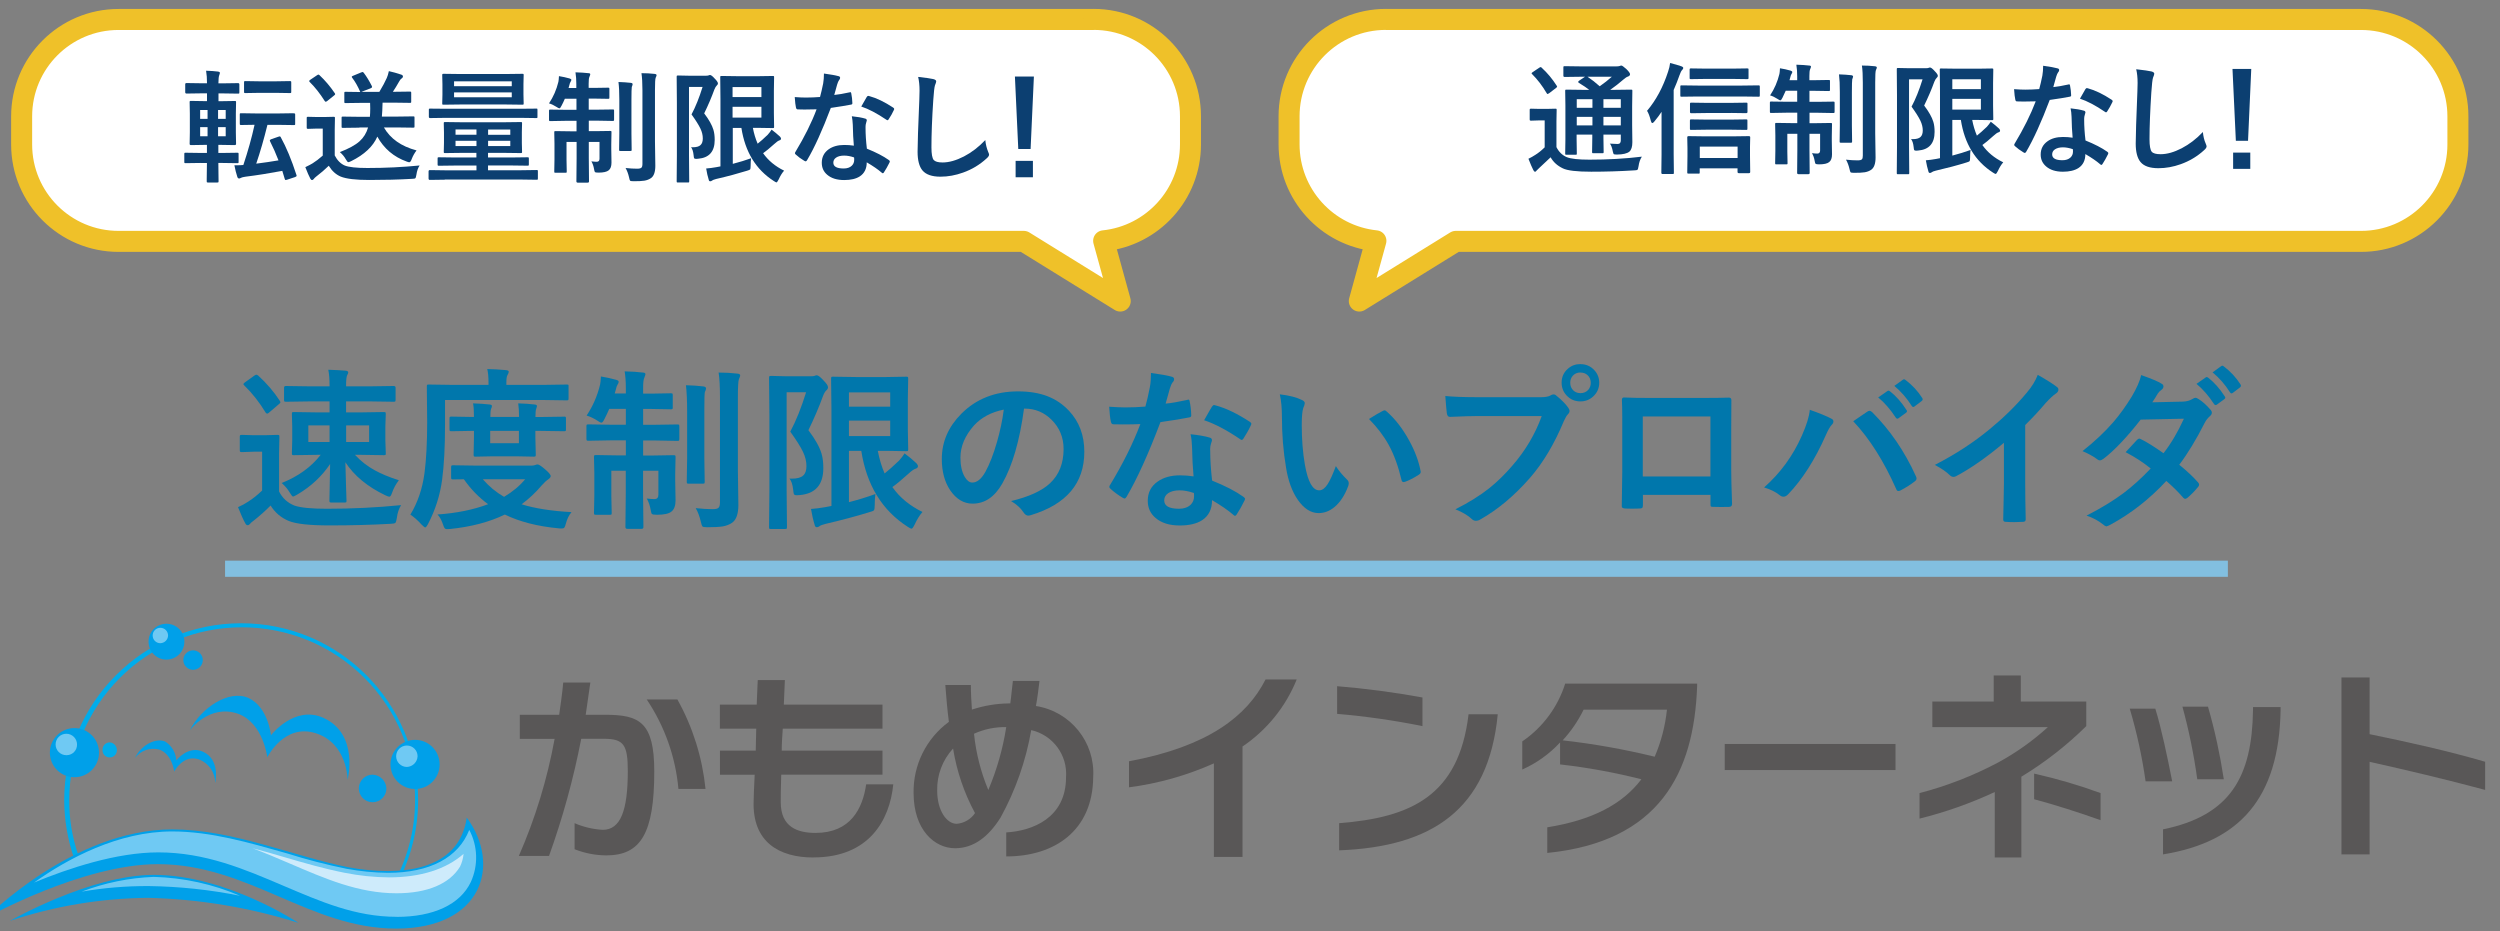 <?xml version="1.0" encoding="UTF-8"?>
<svg id="_レイヤー_41" data-name="レイヤー 41" xmlns="http://www.w3.org/2000/svg" viewBox="0 0 357 133">
  <rect x="0" y="0" width="357" height="133" fill="#808080" stroke="none"/>
  <defs>
    <style>
      .cls-1 {
        fill: #6fc9f3;
      }

      .cls-1, .cls-2, .cls-3, .cls-4, .cls-5, .cls-6, .cls-7, .cls-8 {
        stroke-width: 0px;
      }

      .cls-2 {
        fill: #82bfe0;
      }

      .cls-3 {
        fill: #00a0e9;
      }

      .cls-9 {
        fill: #fff;
        stroke: #efc129;
        stroke-linecap: round;
        stroke-linejoin: round;
        stroke-width: 3px;
      }

      .cls-4 {
        fill: #ceebfb;
      }

      .cls-5 {
        fill: #0077ac;
      }

      .cls-6 {
        fill: #595757;
      }

      .cls-7 {
        fill: #0c3f71;
      }

      .cls-8 {
        fill: #00aceb;
      }
    </style>
  </defs>
  <g id="logo">
    <path id="_パス_11" data-name="パス 11" class="cls-8" d="M42.91,125.81l-14.61-5.48-17.67,2.41-.07-.22c-.91-2.66-1.38-5.44-1.39-8.25h0c0-13.95,11.31-25.26,25.27-25.27h0c13.95,0,25.26,11.31,25.27,25.27h0c0,4.52-1.22,8.96-3.51,12.85h0l-.07.15-13.22-1.46h0ZM56.06,126.97,43.06,125.3l12.85,1.39c2.2-3.77,3.36-8.05,3.36-12.42h0c.02-6.55-2.59-12.84-7.23-17.46h0c-4.63-4.63-10.91-7.23-17.46-7.23h0c-6.55-.02-12.84,2.59-17.46,7.23h0c-4.63,4.63-7.23,10.91-7.23,17.46h0c-.02,2.68.43,5.35,1.31,7.89h0l17.31-2.34,14.53,5.48h.01Z"/>
    <path id="_パス_12" data-name="パス 12" class="cls-3" d="M66.65,116.75c4.97,6.72,2.26,15.85-10.08,15.85s-21.1-9.2-34.03-9.2c-10.81,0-24.53,7.67-24.53,7.67,0,0,12.41-12.63,26.58-12.63,8.62,0,17.16,3.8,25.12,5.4,7.6,1.39,15.85.51,16.94-7.08Z"/>
    <path id="_パス_13" data-name="パス 13" class="cls-1" d="M56.64,130.92c-5.92,0-10.88-2.19-16.21-4.45-5.48-2.34-11.1-4.75-17.82-4.75-5.99,0-12.78,2.26-17.75,4.31,4.82-3.43,12.05-7.3,19.72-7.3,5.55,0,11.03,1.61,16.43,3.14,2.78.88,5.61,1.61,8.47,2.19,1.95.36,3.93.56,5.92.58,5.99,0,10.08-2.19,11.61-6.13,1.23,2.31,1.31,5.07.22,7.45-1.53,3.21-5.33,4.97-10.59,4.97h0Z"/>
    <path id="_パス_14" data-name="パス 14" class="cls-4" d="M56.64,127.56c-5.48,0-10.3-2.12-15.4-4.31-1.68-.73-3.43-1.46-5.19-2.12,1.46.37,2.99.8,4.45,1.24,2.99.88,5.77,1.68,8.69,2.26,2.09.42,4.22.64,6.35.66,4.53,0,8.18-1.17,10.66-3.36-.06.63-.23,1.25-.51,1.83-1.46,2.41-4.6,3.8-9.06,3.8Z"/>
    <path id="_パス_15" data-name="パス 15" class="cls-3" d="M14.14,107.48c0,1.94-1.57,3.51-3.51,3.51s-3.51-1.57-3.51-3.51,1.57-3.51,3.51-3.51c1.94,0,3.5,1.57,3.51,3.51Z"/>
    <path id="_パス_16" data-name="パス 16" class="cls-1" d="M9.47,107.84c-.85,0-1.53-.69-1.53-1.53,0-.85.69-1.53,1.53-1.53s1.53.69,1.53,1.53c.02.83-.63,1.51-1.46,1.53-.02,0-.05,0-.07,0Z"/>
    <path id="_パス_17" data-name="パス 17" class="cls-3" d="M62.78,109.16c0,1.94-1.57,3.51-3.51,3.51s-3.51-1.57-3.51-3.51,1.57-3.51,3.51-3.51c1.94,0,3.5,1.57,3.51,3.51Z"/>
    <path id="_パス_18" data-name="パス 18" class="cls-1" d="M58.1,109.52c-.85,0-1.53-.69-1.53-1.53s.69-1.53,1.53-1.53c.85,0,1.53.69,1.53,1.53h0c-.03.83-.7,1.5-1.53,1.53Z"/>
    <path id="_パス_19" data-name="パス 19" class="cls-3" d="M26.33,91.63c0,1.41-1.14,2.56-2.56,2.56s-2.56-1.14-2.56-2.56c0-1.41,1.14-2.56,2.56-2.56h0c1.4,0,2.55,1.12,2.56,2.52,0,.01,0,.02,0,.03Z"/>
    <path id="_パス_20" data-name="パス 20" class="cls-1" d="M22.9,91.85c-.61,0-1.1-.49-1.1-1.1s.49-1.1,1.1-1.1c.61,0,1.1.49,1.1,1.1h0c-.01.6-.5,1.08-1.1,1.1Z"/>
    <path id="_パス_21" data-name="パス 21" class="cls-8" d="M16.69,107.04c.05.56-.36,1.07-.93,1.12s-1.07-.36-1.12-.93c0-.06,0-.13,0-.19,0-.56.46-1.02,1.03-1.03.55.04.98.48,1.02,1.03Z"/>
    <path id="_パス_22" data-name="パス 22" class="cls-3" d="M55.18,112.59c0,1.09-.88,1.97-1.97,1.97s-1.97-.88-1.97-1.97.88-1.97,1.97-1.97h0c1.07.05,1.93.9,1.97,1.97Z"/>
    <path id="_パス_23" data-name="パス 23" class="cls-3" d="M28.96,94.26c0,.77-.62,1.39-1.39,1.39-.77,0-1.39-.62-1.39-1.39h0c0-.77.62-1.39,1.39-1.39.77,0,1.39.62,1.39,1.39h0Z"/>
    <path id="_パス_24" data-name="パス 24" class="cls-3" d="M1.43,131.5s11.47-6.57,20.52-6.57c10.37,0,20.67,6.86,20.67,6.86-6.95-2.2-14.18-3.4-21.47-3.58-6.7.06-13.36,1.17-19.72,3.29Z"/>
    <path id="_パス_25" data-name="パス 25" class="cls-1" d="M34.29,127.92c-4.3-.87-8.68-1.33-13.07-1.39-3.21-.01-6.41.25-9.57.8,3.29-1.26,6.77-1.97,10.3-2.11,4.25.11,8.44,1.03,12.34,2.7h0Z"/>
    <path id="_パス_26" data-name="パス 26" class="cls-3" d="M19.25,108.28c.8-1.1,2.19-1.59,3.51-1.24,1.83.66,2.12,3.14,2.12,3.14,0,0,1.24-2.48,3.51-1.75,1.4.53,2.33,1.86,2.34,3.36,0,0,.8-3.29-1.75-4.45-2.12-.95-3.8,1.24-3.8,1.24-.07-1.11-.67-2.11-1.61-2.7-1.53-.59-3.58.73-4.31,2.41Z"/>
    <path id="_パス_27" data-name="パス 27" class="cls-3" d="M27.07,104.34s2.78-3.87,6.94-2.41c3.58,1.31,4.16,6.21,4.16,6.21,0,0,2.41-4.89,6.94-3.43,4.53,1.46,4.53,6.65,4.53,6.65,0,0,1.68-6.5-3.43-8.84-4.16-1.9-7.52,2.48-7.52,2.48,0,0-.37-4.02-3.21-5.33-2.78-1.24-6.79,1.39-8.4,4.67Z"/>
    <g id="_グループ_46" data-name="グループ 46">
      <path id="_パス_28" data-name="パス 28" class="cls-6" d="M86.58,122.15c-1.55-.01-3.08-.31-4.53-.88v-3.72c1.27.55,2.63.87,4.02.95,2.56,0,3.58-2.78,3.58-8.4,0-3.72-.58-4.6-3.36-4.6h-3.29c-1.1,5.69-2.64,11.28-4.6,16.73h-4.31c2.35-5.36,4.06-10.97,5.11-16.72h-4.97v-3.44h5.62c.22-1.53.44-3.07.58-4.6h3.87c-.22,1.61-.44,3.14-.66,4.6h2.78c4.89,0,7.01,1.03,7.01,8.1,0,8.91-1.97,11.98-6.87,11.98ZM96.88,112.66c-.41-4.57-1.97-8.97-4.53-12.78h4.38c2.2,3.94,3.56,8.29,4.02,12.78h-3.87Z"/>
      <path id="_パス_29" data-name="パス 29" class="cls-6" d="M116.16,122.45c-4.89,0-8.76-2.19-8.54-8.1,0-.66.07-1.97.15-3.72h-4.96v-3.44h5.11c0-1.03.07-2.12.07-3.14h-5.19v-3.43h5.26c.07-2.04.15-3.51.15-3.51h3.87s-.07,1.46-.15,3.51h14.09v3.43h-14.24c-.07,1.03-.15,2.12-.15,3.14h14.39v3.43h-14.46c-.07,1.83-.07,3.29-.07,3.94,0,3.51,2.34,4.38,4.97,4.38,4.97,0,6.72-3.43,7.23-6.94h3.87c-.51,5.19-3.51,10.44-11.39,10.44Z"/>
      <path id="_パス_30" data-name="パス 30" class="cls-6" d="M143.69,122.3v-3.43c3.72-.22,8.54-2.04,8.54-7.89.23-3.16-1.88-6.01-4.97-6.72-.76,4.38-2.24,8.6-4.38,12.49-1.75,2.78-3.87,4.38-6.5,4.38-2.92,0-5.92-2.62-5.92-7.89-.07-4,1.81-7.79,5.04-10.16-.22-1.68-.37-3.43-.51-5.26h3.65c0,1.17.07,2.41.15,3.51,1.7-.56,3.47-.86,5.26-.88h.22c.15-1.03.22-2.12.37-3.21h3.8c-.15,1.24-.29,2.41-.51,3.58,4.94.77,8.48,5.17,8.18,10.16-.07,7.6-5.47,11.32-12.41,11.32ZM136.09,106.9c-1.5,1.63-2.31,3.78-2.26,5.99,0,2.92,1.39,4.75,2.78,4.75,1.06-.08,2.03-.65,2.62-1.53-1.55-2.87-2.61-5.98-3.13-9.21h0ZM139.09,104.78c.28,2.76.97,5.47,2.04,8.03,1.22-2.88,2.08-5.89,2.56-8.98-1.58-.03-3.16.29-4.6.95h0Z"/>
    </g>
    <g id="_グループ_47" data-name="グループ 47">
      <path id="_パス_31" data-name="パス 31" class="cls-6" d="M177.43,106.6v15.77h-4.09v-13.36c-3.85,1.72-7.94,2.88-12.12,3.42v-3.72c11.39-2.12,16.87-6.5,19.5-11.68h4.45c-1.57,3.89-4.26,7.22-7.74,9.57Z"/>
      <path id="_パス_32" data-name="パス 32" class="cls-6" d="M190.94,101.93v-3.94c3.72.29,8.25.88,12.19,1.61v4.09c-4.03-.82-8.1-1.4-12.19-1.75ZM191.23,121.42v-3.87c10.22-.8,17.09-3.87,18.48-15.55h4.17c-1.32,13.66-9.43,18.92-22.64,19.43Z"/>
      <path id="_パス_33" data-name="パス 33" class="cls-6" d="M220.95,121.79v-3.65c6.43-1.03,10.73-3.29,13.44-6.86-3.82-.97-7.7-1.68-11.61-2.12v-3.14c-1.52,1.64-3.36,2.96-5.4,3.87v-4.02c2.91-1.98,5.07-4.89,6.13-8.25h18.84v.37c-.44,12.42-5.4,22.2-21.4,23.81ZM226.14,101.34c-.78,1.6-1.79,3.07-2.99,4.38,4.43.5,8.82,1.28,13.14,2.34.92-2.14,1.51-4.4,1.75-6.72h-11.9Z"/>
      <path id="_パス_34" data-name="パス 34" class="cls-6" d="M246.29,109.96v-3.72h24.39v3.72h-24.39Z"/>
      <path id="_パス_35" data-name="パス 35" class="cls-6" d="M288.65,110.91v11.54h-3.8v-9.35c-3.45,1.61-7.04,2.88-10.74,3.8v-3.65c3.91-1.01,7.68-2.49,11.25-4.38,2.55-1.39,4.93-3.08,7.08-5.04h-16.5v-3.65h8.76v-3.72h3.87v3.72h9.35v3.51c-2.8,2.76-5.91,5.19-9.28,7.23ZM290.47,114.12v-3.65c3.22.72,6.39,1.65,9.49,2.78v3.87c-3.07-1.1-6.5-2.19-9.49-2.99Z"/>
      <path id="_パス_36" data-name="パス 36" class="cls-6" d="M306.39,111.57c-.5-3.51-1.25-6.97-2.26-10.37h3.65c.88,2.85,1.75,7.01,2.41,10.37h-3.8ZM308.88,122.01v-3.58c9.64-1.97,12.71-7.52,12.85-17.02v-.44h3.94v.44c-.22,12.63-5.91,18.84-16.8,20.6ZM313.77,111.28c-.48-3.5-1.19-6.97-2.12-10.37h3.65c.98,3.4,1.73,6.87,2.26,10.37h-3.8Z"/>
      <path id="_パス_37" data-name="パス 37" class="cls-6" d="M338.38,108.79v13.22h-4.02v-25.27h4.02v8.1c5.7,1.17,11.25,2.41,16.5,3.94v4.02c-5.7-1.53-11.25-2.84-16.5-4.01Z"/>
    </g>
  </g>
  <g>
    <path class="cls-5" d="M57.29,72.11c-.33.53-.54,1.15-.62,1.85-.06.41-.14.65-.23.72-.08.06-.31.11-.69.12-2.69.15-5.59.23-8.69.23-2.84,0-4.78-.21-5.83-.64-1.1-.46-1.96-1.19-2.59-2.2-.72.73-1.51,1.44-2.37,2.12-.28.19-.47.37-.59.52-.09.11-.19.17-.32.17-.14,0-.25-.1-.35-.3-.28-.5-.62-1.26-1.02-2.28.57-.25,1.06-.52,1.47-.8.62-.39,1.28-.91,1.97-1.57v-5.55h-1.13l-1.76.06c-.15,0-.23-.02-.25-.06-.03-.03-.05-.11-.05-.24v-1.89c0-.13.02-.21.06-.23.03-.02.11-.04.24-.04l1.76.05h1.47l1.85-.05c.13,0,.21.02.24.05.02.03.04.11.04.22l-.05,2.42v5.39c.48.95,1.21,1.63,2.21,2.02.87.3,2.41.45,4.6.45,3.61,0,7.15-.17,10.63-.52ZM36.85,53.61c1.24,1.13,2.27,2.34,3.11,3.63.06.09.08.16.08.21,0,.07-.07.16-.22.27l-1.38,1.18c-.12.11-.22.17-.3.17-.06,0-.13-.06-.22-.17-.86-1.43-1.88-2.73-3.06-3.88-.06-.06-.1-.12-.1-.17,0-.06.07-.15.22-.25l1.35-.97c.11-.08.2-.12.29-.12s.17.04.23.12ZM56.96,68.57c-.43.56-.74,1.14-.95,1.74-.14.41-.27.62-.4.62-.11,0-.32-.07-.62-.22-2.52-1.21-4.41-2.77-5.67-4.7.02,1.01.05,2.22.1,3.62.04,1.08.06,1.7.06,1.85,0,.13-.01.21-.04.24s-.11.04-.24.04h-1.89c-.13,0-.21-.02-.23-.06-.02-.02-.04-.1-.04-.22,0-.11.01-.81.04-2.09.03-1.17.05-2.21.06-3.13-1.2,1.78-2.76,3.23-4.67,4.35-.35.2-.55.3-.61.3-.11,0-.27-.2-.5-.59-.28-.48-.66-.93-1.14-1.35,2.35-.93,4.21-2.27,5.57-4.02h-.55l-3.29.05c-.13,0-.21-.02-.23-.05s-.04-.11-.04-.23l.05-1.85v-1.97l-.05-1.78c0-.14.02-.22.05-.24s.11-.04.22-.04l3.29.05h1.82v-1.57h-2.79l-3.44.05c-.13,0-.21-.02-.23-.06-.02-.03-.04-.11-.04-.23v-1.72c0-.16.09-.24.27-.24l3.44.05h2.79v-.12c0-.91-.06-1.66-.18-2.25,1,.03,1.82.08,2.45.13.27.02.4.11.4.27,0,.06-.05.2-.16.4-.1.22-.15.71-.15,1.47v.1h3.37l3.42-.05c.19,0,.28.08.28.24v1.72c0,.14-.02.22-.05.25-.03.02-.11.04-.23.04l-3.42-.05h-3.37v1.57h2.14l3.25-.05c.13,0,.21.02.24.05.02.03.04.11.04.23l-.06,1.78v1.97l.06,1.85c0,.13-.01.21-.04.24-.03.03-.11.04-.24.04l-3.25-.05h-.87c.83.9,1.78,1.64,2.85,2.22.91.5,2.04.97,3.41,1.41ZM44.03,63.12h3.03v-2.37h-3.03v2.37ZM52.71,63.12v-2.37h-3.28v2.37h3.28Z"/>
    <path class="cls-5" d="M63.55,57.12v3.61c0,3.12-.14,5.72-.42,7.81-.3,2.2-.97,4.31-2.02,6.31-.17.32-.3.47-.4.47-.06,0-.23-.13-.5-.4-.59-.65-1.13-1.12-1.61-1.43,1.04-1.71,1.72-3.69,2.02-5.95.25-1.91.38-4.33.38-7.26l-.05-5.1c0-.13.02-.21.05-.23.02-.02.1-.04.22-.04l3.33.05h5.21v-.24c0-.88-.06-1.55-.18-2.02.88.02,1.76.06,2.65.15.28.02.42.11.42.24,0,.11-.06.27-.18.47-.11.18-.16.53-.16,1.07v.33h5.3l3.33-.05c.13,0,.21.02.23.05.02.02.02.1.02.22v1.7c0,.15-.02.23-.05.25-.02.02-.09.04-.21.04l-3.33-.05h-14.04ZM81.59,73.16c-.35.42-.61.95-.78,1.6-.08.32-.16.51-.23.59s-.19.12-.36.12-.31,0-.42-.02c-3-.28-5.57-.93-7.71-1.97-2.19,1.06-4.79,1.75-7.81,2.06-.13.02-.28.02-.45.02s-.28-.05-.35-.15c-.06-.08-.13-.25-.22-.52-.22-.64-.48-1.11-.79-1.42,2.73-.19,5.14-.68,7.23-1.47-1.3-.95-2.46-2.13-3.46-3.56l-1.54.02c-.13,0-.21-.02-.24-.05-.02-.03-.04-.11-.04-.23v-1.46c0-.14.02-.22.06-.24.02-.02.1-.04.22-.04l3.33.05h7.87c.21,0,.4-.03.57-.1.12-.05.22-.07.29-.07.18,0,.51.21,1.01.64.58.49.87.83.87,1.02,0,.15-.12.31-.35.47-.23.14-.56.44-.97.9-.84,1-1.79,1.88-2.84,2.66,1.88.59,4.25.96,7.11,1.12ZM80.55,59.49c.13,0,.21.02.23.05s.04.11.04.22v1.55c0,.13-.02.21-.05.23s-.11.04-.22.04l-3.46-.05h-.64v.91l.06,2.49c0,.14-.02.22-.06.24-.02.02-.1.04-.22.04l-2.57-.05h-3.18l-2.56.05c-.15,0-.23-.02-.25-.05s-.04-.11-.04-.23l.05-2.49v-.91h-.33l-2.88.05c-.14,0-.22-.02-.24-.05s-.04-.11-.04-.22v-1.55c0-.13.02-.21.05-.23s.11-.04.23-.04l2.88.05h.33c0-.88-.04-1.53-.13-1.94.88.03,1.67.08,2.37.16.22.02.33.1.33.22,0,.09-.04.23-.13.42-.06.17-.1.55-.1,1.14h4.1c0-.71-.04-1.36-.12-1.94.9.03,1.68.08,2.33.16.23.02.35.1.35.22,0,.06-.02.13-.05.22-.04.11-.06.17-.07.21-.06.15-.1.53-.1,1.14h.64l3.46-.05ZM75,68.44h-6.05c.86,1,1.87,1.84,3.03,2.51,1.23-.73,2.23-1.57,3.01-2.51ZM74.1,63.29v-1.76h-4.1v1.76h4.1Z"/>
    <path class="cls-5" d="M89.2,53.03c1,.02,1.87.08,2.59.17.25,0,.38.08.38.24,0,.06-.06.24-.18.55-.1.22-.15.68-.15,1.37v.85h1.19l2.76-.05c.13,0,.21.02.24.05.02.03.04.11.04.22v1.75c0,.13-.02.21-.05.23s-.11.04-.23.04l-2.76-.05h-1.19v2.26h1.66l3.23-.05c.13,0,.21.02.24.05.02.03.04.11.04.23v1.76c0,.15-.02.23-.06.27-.02.02-.1.04-.22.04l-3.23-.06h-1.66v2.15h1.29l3.06-.05c.14,0,.22.02.24.05s.04.11.04.22l-.05,2.51v.87l.05,2.8c0,.75-.19,1.28-.57,1.59-.38.32-1.08.47-2.09.47-.4,0-.64-.04-.72-.12-.06-.06-.13-.27-.18-.62-.11-.6-.29-1.12-.55-1.58.45.06.81.08,1.09.08.38,0,.57-.21.57-.63v-3.42h-2.19v3.28l.05,4.77c0,.17-.09.25-.27.25h-2.03c-.18,0-.27-.08-.27-.25l.05-4.75v-3.3h-2.06v3.68l.05,2.33c0,.13-.01.21-.04.24s-.1.04-.22.04h-2c-.13,0-.21-.02-.23-.05s-.04-.11-.04-.23l.05-2.45v-3.27l-.05-2.26c0-.13.02-.21.05-.23s.11-.04.23-.04l3.08.05h1.19v-2.15h-2.09l-3.27.06c-.13,0-.21-.02-.23-.06-.02-.03-.04-.11-.04-.24v-1.76c0-.14.02-.22.05-.24s.11-.04.22-.04l3.27.05h2.09v-2.26h-2.37c-.22.51-.44.98-.67,1.42-.17.36-.32.55-.45.55-.1,0-.3-.1-.59-.3-.51-.33-1.02-.57-1.52-.72.89-1.34,1.53-2.8,1.92-4.41.05-.19.09-.58.12-1.17.75.12,1.47.28,2.16.47.25.06.38.17.38.3,0,.11-.06.24-.17.41-.08.12-.17.36-.25.73l-.15.52h1.59v-.83c0-.86-.06-1.64-.17-2.35ZM97.94,55.01c.91.02,1.74.08,2.5.17.25.03.38.13.38.28,0,.08-.02.18-.07.3-.06.14-.09.22-.1.24-.05.23-.07,1.12-.07,2.66v6.86l.05,3.29c0,.12-.02.2-.05.22s-.12.04-.25.04h-1.99c-.13,0-.21-.02-.23-.05s-.04-.11-.04-.22l.05-3.29v-6.83c0-1.55-.06-2.77-.17-3.68ZM99.36,72.56c.91.1,1.7.15,2.39.15.45,0,.74-.07.87-.22.13-.13.19-.38.19-.75v-15.04c0-1.48-.06-2.65-.19-3.5.92,0,1.81.05,2.66.15.28.02.42.11.42.27,0,.08-.06.25-.18.52-.1.24-.15,1.08-.15,2.51v10.5l.07,4.96c0,1.28-.3,2.12-.9,2.54-.38.26-.82.43-1.32.52-.49.08-1.24.12-2.23.12-.39,0-.62-.04-.69-.12-.06-.07-.14-.3-.22-.67-.18-.75-.42-1.4-.73-1.94Z"/>
    <path class="cls-5" d="M112.74,68.34c.13,0,.25.01.36.01.74,0,1.27-.15,1.59-.44.32-.28.47-.74.47-1.36,0-.66-.16-1.33-.49-2.02-.34-.72-.95-1.68-1.82-2.89.82-1.53,1.57-3.4,2.26-5.62h-2.78v13.97l.05,5.27c0,.13-.02.21-.05.24-.03.02-.11.04-.22.04h-2.03c-.12,0-.2-.01-.22-.04s-.04-.11-.04-.24l.05-5.27v-10.72l-.05-5.28c0-.15.02-.23.05-.27.03-.02.11-.04.23-.04l2.11.05h3.65c.23,0,.4-.02.5-.07s.19-.07.27-.07c.21,0,.53.25.97.74.43.43.64.75.64.97,0,.16-.08.31-.24.45s-.32.4-.47.79c-.58,1.6-1.28,3.23-2.09,4.89.97,1.28,1.6,2.4,1.88,3.36.17.57.25,1.25.25,2.06,0,2.38-1.13,3.66-3.4,3.85-.2.02-.34.02-.4.02-.21,0-.34-.05-.4-.16-.04-.08-.07-.28-.1-.58-.08-.78-.26-1.33-.55-1.66ZM125.01,70.55c-.06.4-.1.92-.1,1.57,0,.42-.04.68-.12.76-.06.07-.27.16-.62.25-1.9.59-4.01,1.15-6.32,1.69-.45.12-.71.22-.79.3-.15.11-.28.17-.4.17-.15,0-.25-.08-.3-.24-.23-.74-.41-1.53-.55-2.37.62-.04,1.31-.13,2.09-.27l.83-.16v-13.81l-.05-4.38c0-.13.02-.21.05-.23s.11-.04.22-.04l3.22.05h4.39l2.86-.05c.13,0,.21.02.23.05s.04.11.04.22l-.05,2.73v4.6l.05,2.77c0,.13-.02.21-.05.23s-.11.04-.22.04l-2.86-.05h-1.21c.22,1.16.54,2.23.97,3.23.57-.45,1.25-1.06,2.06-1.83.32-.35.58-.7.79-1.04.61.45,1.18.93,1.72,1.44.13.15.19.28.19.39,0,.17-.1.29-.3.35-.26.07-.62.32-1.07.74-.97.87-1.73,1.51-2.28,1.89,1.04,1.49,2.48,2.67,4.3,3.56-.4.45-.77,1.04-1.12,1.8-.2.4-.35.59-.45.59-.08,0-.26-.09-.55-.28-3.66-2.35-5.86-5.96-6.62-10.84h-1.76v7.33c1.38-.36,2.63-.74,3.78-1.17ZM127.12,56.03h-5.89v2.04h5.89v-2.04ZM127.12,62.27v-2.21h-5.89v2.21h5.89Z"/>
    <path class="cls-5" d="M146.23,58.35c-.62,4.6-1.66,8.17-3.11,10.71-1.09,1.91-2.5,2.86-4.24,2.86-1.25,0-2.31-.63-3.18-1.89-.81-1.2-1.21-2.69-1.21-4.49,0-2.44.93-4.59,2.8-6.47,2.12-2.12,4.82-3.18,8.08-3.18s5.54.92,7.28,2.77c1.46,1.55,2.19,3.5,2.19,5.85,0,4.5-2.55,7.52-7.66,9.06-.15.04-.27.06-.36.06-.24,0-.48-.17-.7-.51-.36-.56-.93-1.08-1.74-1.57,2.56-.61,4.42-1.46,5.58-2.56,1.28-1.21,1.92-2.83,1.92-4.87,0-1.66-.58-3.06-1.74-4.2-1.05-1.04-2.33-1.57-3.82-1.57h-.1ZM143.34,58.49c-1.77.36-3.19,1.11-4.25,2.26-1.29,1.46-1.94,2.99-1.94,4.6,0,1.14.21,2.06.62,2.76.32.53.68.8,1.07.8.68,0,1.3-.51,1.87-1.52.61-1.11,1.16-2.53,1.66-4.27.45-1.58.78-3.12.97-4.62Z"/>
    <path class="cls-5" d="M166.44,57.64c.84-.08,1.87-.26,3.08-.53.08-.03.14-.05.18-.05.1,0,.16.08.18.24.13.61.21,1.28.23,2.02,0,.17-.1.27-.3.29-.86.18-2.23.4-4.1.67-1.72,4.56-3.34,8.12-4.84,10.67-.1.16-.19.24-.28.24-.06,0-.15-.04-.29-.12-.7-.42-1.27-.85-1.72-1.27-.11-.09-.17-.18-.17-.27,0-.1.04-.2.12-.3,1.84-3.03,3.27-5.92,4.31-8.67-.63.03-1.46.05-2.49.05-.5,0-.96,0-1.37-.02-.19,0-.3-.13-.35-.4-.1-.4-.18-1.1-.24-2.11.9.06,1.67.1,2.31.1.96,0,1.92-.04,2.86-.12.22-.77.43-1.7.64-2.78.11-.58.16-1.25.16-2.02,1.42.19,2.39.37,2.9.52.27.05.4.17.4.36,0,.17-.07.33-.22.47-.14.19-.27.49-.4.92-.04.14-.14.5-.3,1.08-.11.42-.21.76-.29,1.03ZM170.44,68.04c-.11-1.22-.19-2.65-.22-4.27-.02-.67-.09-1.26-.21-1.76,1.12.11,2.03.27,2.71.47.23.05.35.18.35.39,0,.06-.05.23-.15.52-.07.23-.11.47-.11.74,0,.06,0,.15.01.28,0,1.27.09,2.68.27,4.22,1.89.76,3.38,1.53,4.48,2.32.15.11.22.2.22.29,0,.06-.02.13-.07.23-.37.76-.75,1.43-1.14,2.02-.07.11-.15.17-.23.17-.06,0-.15-.05-.24-.15-.74-.65-1.76-1.34-3.03-2.09,0,1.29-.47,2.24-1.41,2.86-.78.51-1.85.76-3.2.76-1.47,0-2.63-.36-3.47-1.09-.74-.63-1.1-1.44-1.1-2.44,0-1.17.47-2.08,1.41-2.74.83-.59,1.89-.89,3.19-.89.67,0,1.32.05,1.95.15ZM170.49,70.4c-.74-.25-1.41-.38-2.03-.38-.7,0-1.25.14-1.65.41-.37.26-.56.6-.56,1.03,0,.79.7,1.19,2.11,1.19.7,0,1.25-.19,1.65-.56.33-.32.5-.72.5-1.2,0-.23,0-.4-.02-.5ZM171.95,60.01c.68-1.21,1.05-1.85,1.12-1.94.1-.15.2-.23.3-.23.06,0,.13.02.22.05,1.49.4,3.12,1.19,4.88,2.34.15.1.22.19.22.27,0,.09-.03.19-.1.3-.26.57-.61,1.18-1.04,1.85-.07.11-.15.17-.23.17-.06,0-.13-.03-.22-.1-1.94-1.32-3.66-2.22-5.15-2.71Z"/>
    <path class="cls-5" d="M182.76,56.31c1.35.16,2.4.43,3.16.81.27.12.4.27.4.45,0,.15-.07.38-.21.69-.15.45-.22,1.27-.22,2.44,0,2.06.15,3.95.45,5.67.43,2.44,1.11,3.65,2.04,3.65.42,0,.82-.29,1.2-.87.34-.52.73-1.38,1.18-2.59.42.66.95,1.3,1.59,1.92.17.15.25.33.25.53,0,.11-.02.24-.07.39-.5,1.34-1.16,2.34-1.97,3.01-.69.57-1.44.86-2.26.86-1.1,0-2.09-.63-2.97-1.89-.82-1.18-1.38-2.71-1.68-4.59-.4-2.36-.59-4.77-.59-7.23,0-1.25-.1-2.34-.3-3.25ZM195.49,59.83c.82-.52,1.47-.9,1.95-1.14.14-.06.23-.1.28-.1.08,0,.17.05.27.15,1.22,1.06,2.29,2.44,3.22,4.13.82,1.48,1.37,2.94,1.65,4.38.02.06.02.11.02.15,0,.15-.1.28-.29.4-.73.47-1.38.8-1.94,1-.08.02-.15.04-.22.04-.16,0-.26-.11-.3-.32-.46-1.95-1.07-3.62-1.83-5-.71-1.29-1.65-2.51-2.8-3.68Z"/>
    <path class="cls-5" d="M206.4,56.55c1.04.11,2.63.17,4.77.17h8.87c.62,0,1.08-.08,1.37-.25.15-.1.29-.15.42-.15.16,0,.3.06.41.17.74.6,1.31,1.17,1.7,1.72.13.18.19.34.19.49,0,.15-.08.31-.24.47-.17.17-.36.5-.58.98-1.34,3.22-2.94,5.92-4.82,8.08-2.23,2.55-4.58,4.52-7.05,5.92-.23.15-.45.22-.68.22s-.43-.09-.62-.28c-.52-.49-1.29-.95-2.31-1.36,1.92-.97,3.52-1.97,4.82-3,1.12-.9,2.23-1.97,3.3-3.22,1.87-2.14,3.27-4.5,4.21-7.1h-8.98c-.94,0-2.31.04-4.1.12-.26.02-.42-.15-.47-.5-.06-.41-.13-1.25-.22-2.5ZM225.69,52c.8,0,1.46.29,1.99.87.46.5.69,1.1.69,1.78,0,.8-.3,1.46-.89,1.99-.5.45-1.1.68-1.8.68-.8,0-1.46-.29-1.99-.87-.46-.5-.69-1.1-.69-1.8,0-.82.3-1.48.89-1.99.5-.45,1.1-.67,1.8-.67ZM225.69,53.19c-.45,0-.82.16-1.1.47-.24.28-.36.61-.36,1,0,.46.16.83.47,1.12.27.24.6.36,1,.36.45,0,.82-.16,1.1-.47.24-.28.36-.61.36-1.01,0-.45-.16-.82-.47-1.1-.27-.24-.6-.36-1-.36Z"/>
    <path class="cls-5" d="M244.25,70.67h-9.64v1.47c0,.21-.04.34-.12.4-.06.05-.21.08-.42.08-.32.02-.65.02-.98.02s-.66,0-.98-.02c-.35-.02-.52-.12-.52-.3v-.06c.05-2.58.07-4.23.07-4.94v-7.71c0-.97-.02-1.8-.05-2.5,0-.23.09-.35.28-.35.87.05,2.35.07,4.44.07h5.91c2.34,0,3.9-.02,4.67-.05.22,0,.33.13.33.38v.12l-.02,4.02v5.94c0,.9.04,2.48.12,4.73,0,.28-.16.42-.47.42-.39,0-.77.01-1.14.01s-.77,0-1.14-.02c-.15,0-.25-.02-.29-.07-.02-.05-.04-.15-.04-.32v-1.32ZM244.25,68.04v-8.57h-9.66v8.57h9.66Z"/>
    <path class="cls-5" d="M251.92,69.6c2.33-2.06,4.13-4.53,5.39-7.4.67-1.51,1.05-2.73,1.13-3.68,1.39.49,2.42.91,3.07,1.26.2.09.3.22.3.4s-.08.34-.25.5c-.23.23-.52.74-.86,1.52-1.53,3.45-3.3,6.23-5.32,8.35-.23.25-.46.38-.7.38-.19,0-.38-.08-.57-.24-.54-.44-1.27-.8-2.19-1.08ZM264.63,60.16c.28-.19.68-.47,1.23-.84.36-.24.62-.41.75-.51.13-.1.25-.15.35-.15.11,0,.24.06.38.19,2.57,2.57,4.65,5.62,6.24,9.13.06.11.1.23.1.35,0,.15-.08.28-.24.4-.57.45-1.26.89-2.06,1.31-.12.06-.22.08-.29.08-.15,0-.25-.1-.32-.3-1.76-3.97-3.8-7.2-6.13-9.67ZM268.2,56.76l1.32-.92s.1-.06.15-.06c.06,0,.14.04.23.11.85.66,1.63,1.54,2.35,2.66.05.07.07.13.07.18,0,.08-.05.15-.15.22l-1.04.76c-.07.06-.14.08-.19.08-.08,0-.16-.05-.23-.16-.77-1.18-1.61-2.14-2.51-2.88ZM270.5,55.11l1.24-.89c.06-.04.12-.06.16-.06.06,0,.13.04.22.11.96.73,1.75,1.58,2.37,2.56.05.07.07.14.07.21,0,.08-.05.16-.16.24l-1,.76c-.07.06-.14.08-.19.08-.08,0-.15-.05-.22-.16-.7-1.11-1.53-2.06-2.49-2.86Z"/>
    <path class="cls-5" d="M289.2,60.7v8.23c0,1.46.02,3.18.07,5.17v.07c0,.23-.13.35-.38.35-.4.02-.82.04-1.24.04s-.83-.01-1.24-.04c-.23,0-.35-.11-.35-.32v-.08c0-.39.03-1.31.06-2.76.02-.95.04-1.73.04-2.34v-5.79c-2.5,2.1-4.78,3.69-6.83,4.77-.11.06-.24.1-.38.1-.18,0-.35-.08-.52-.24-.47-.47-1.18-.96-2.14-1.47,2.94-1.51,5.55-3.21,7.83-5.1,2.02-1.66,3.79-3.39,5.29-5.2.73-.85,1.25-1.7,1.58-2.56,1.31.74,2.23,1.32,2.76,1.75.13.09.19.21.19.36,0,.22-.12.4-.35.55-.36.24-.86.7-1.48,1.37-.86,1.03-1.83,2.07-2.91,3.13Z"/>
    <path class="cls-5" d="M311.2,66.37c1.08.87,1.97,1.71,2.68,2.51.1.1.15.21.15.33s-.05.24-.15.33c-.51.62-1.02,1.14-1.54,1.57-.11.08-.21.12-.3.12s-.18-.05-.27-.15c-.68-.79-1.48-1.59-2.42-2.4-2.37,2.56-5.01,4.63-7.93,6.22-.27.15-.48.23-.63.27-.14-.03-.29-.12-.46-.27-.66-.53-1.44-.96-2.37-1.27,2.07-1.06,3.82-2.13,5.26-3.2,1.29-.97,2.59-2.15,3.9-3.53-1.05-.86-2.25-1.63-3.58-2.33,1-1.08,1.54-1.68,1.64-1.77.11-.11.22-.17.33-.17.03,0,.11.03.24.1.72.34,1.79,1,3.2,1.99,1.1-1.42,2.07-3.07,2.91-4.93l-6.17.13c-1.98,2.53-3.75,4.4-5.32,5.6-.21.15-.38.22-.5.22-.15,0-.29-.06-.4-.17-.58-.42-1.28-.81-2.09-1.15,1.76-1.39,3.22-2.78,4.41-4.15.91-1.06,1.79-2.28,2.63-3.65.71-1.21,1.16-2.23,1.34-3.06,1.51.53,2.48.94,2.91,1.23.18.09.27.22.27.39,0,.19-.1.36-.3.5-.19.13-.36.3-.51.52-.19.34-.45.76-.78,1.25l4.38-.1c.53-.02.99-.15,1.36-.38.17-.11.31-.17.42-.17s.26.06.45.19c.53.32,1.09.82,1.7,1.52.13.14.19.29.19.44s-.09.32-.28.48c-.32.28-.56.6-.74.95-1.22,2.41-2.44,4.41-3.65,6.01ZM313.65,54.82l1.32-.92s.1-.06.15-.06c.06,0,.14.04.23.11.84.66,1.63,1.54,2.35,2.66.05.07.07.13.07.18,0,.08-.05.15-.15.22l-1.04.76c-.07.06-.14.08-.19.08-.08,0-.16-.05-.23-.16-.77-1.18-1.61-2.14-2.51-2.88ZM315.95,53.18l1.24-.9c.06-.04.12-.06.16-.06.06,0,.13.04.22.11.95.72,1.74,1.57,2.37,2.56.05.07.07.14.07.21,0,.08-.05.16-.16.24l-1,.76c-.07.06-.14.08-.19.08-.08,0-.15-.05-.22-.16-.7-1.11-1.53-2.06-2.49-2.85Z"/>
  </g>
  <rect class="cls-2" x="32.14" y="80.06" width="286" height="2.31"/>
  <path class="cls-9" d="M156.16,2.78H16.93c-7.65,0-13.84,6.2-13.84,13.84v4.01c0,7.65,6.2,13.84,13.84,13.84h129.27l13.77,8.52-2.37-8.6c6.97-.72,12.4-6.61,12.4-13.77v-4.01c0-7.65-6.2-13.84-13.84-13.84Z"/>
  <path class="cls-9" d="M197.93,2.78h139.22c7.65,0,13.84,6.2,13.84,13.84v4.01c0,7.65-6.2,13.84-13.84,13.84h-129.27s-13.77,8.52-13.77,8.52l2.37-8.6c-6.97-.72-12.4-6.61-12.4-13.77v-4.01c0-7.65,6.2-13.84,13.84-13.84Z"/>
  <g>
    <path class="cls-7" d="M28.63,23.27l-2.12.03c-.09,0-.14-.01-.16-.03s-.03-.07-.03-.15v-1.11c0-.1.01-.15.03-.17.02-.02.07-.03.15-.03l2.12.03h.93v-1.15h-.38l-1.89.03c-.13,0-.2-.06-.2-.17l.03-1.64v-2.69l-.03-1.62c0-.09.01-.14.03-.16.02-.02.08-.03.16-.03l1.89.03h.4v-1.11h-.87l-2.06.03c-.12,0-.18-.07-.18-.2v-1.13c0-.11.06-.17.18-.17l2.06.03h.87c0-.67-.04-1.27-.13-1.79.67.02,1.24.06,1.69.12.19.03.28.09.28.18,0,.07-.03.17-.08.31-.08.18-.13.56-.13,1.14v.05h.73l2.07-.03c.12,0,.19.06.19.17v1.13c0,.1-.01.15-.03.17-.02.02-.07.03-.15.03l-2.07-.03h-.73v1.11h.43l1.88-.03c.1,0,.15.01.17.03s.03.07.03.15l-.03,1.62v2.69l.03,1.64c0,.11-.07.17-.2.17l-1.88-.03h-.45v1.15h.58l2.11-.03c.1,0,.15.01.17.03s.03.08.03.16v1.11c0,.08,0,.14-.03.16s-.08.03-.17.03l-2.11-.03h-.58l.03,2.59c0,.09-.01.15-.03.17-.02.02-.07.03-.15.03h-1.32c-.09,0-.14-.01-.16-.03s-.03-.08-.03-.16c0-.01,0-.13,0-.35,0-.73.01-1.48.03-2.24h-.93ZM28.58,16.97h1.06v-1.26h-1.06v1.26ZM28.58,19.46h1.06v-1.31h-1.06v1.31ZM32.23,15.71h-1.09v1.26h1.09v-1.26ZM32.23,19.46v-1.31h-1.09v1.31h1.09ZM41.95,16.19c.09,0,.15.01.17.03.02.02.03.07.03.15v1.29c0,.09,0,.15-.03.17-.02.02-.08.03-.17.03l-2.1-.03h-1.66c-.5,2.03-1.03,3.87-1.6,5.54,1.15-.15,2.22-.3,3.18-.47-.37-.96-.77-1.86-1.2-2.71-.03-.06-.04-.11-.04-.14,0-.06.06-.11.2-.17l1.03-.36c.11-.03.18-.05.2-.05.04,0,.08.04.13.12.79,1.43,1.54,3.22,2.24,5.39.02.05.03.09.03.12,0,.06-.07.12-.21.18l-1.15.38c-.1.03-.17.05-.21.05-.06,0-.1-.05-.13-.16-.11-.39-.22-.77-.35-1.15-1.87.35-3.62.63-5.24.83-.33.05-.55.1-.65.16-.12.07-.21.1-.27.1-.12,0-.21-.08-.26-.23-.16-.48-.3-1.04-.42-1.66.12,0,.24,0,.37,0,.29,0,.6-.01.91-.04.65-1.95,1.19-3.86,1.6-5.74l-1.9.03c-.1,0-.16-.01-.18-.04-.02-.02-.03-.08-.03-.16v-1.29c0-.09.01-.14.03-.16.02-.02.08-.03.17-.03l2.1.03h3.3l2.1-.03ZM41.38,11.58c.1,0,.16.01.18.04.02.02.03.08.03.16v1.31c0,.1-.01.15-.03.17-.02.02-.08.03-.17.03l-1.9-.03h-2.54l-1.89.03c-.1,0-.16-.01-.18-.03-.02-.02-.03-.08-.03-.16v-1.31c0-.1.01-.16.03-.18.02-.02.08-.03.17-.03l1.89.03h2.54l1.9-.03Z"/>
    <path class="cls-7" d="M59.93,23.62c-.23.33-.39.78-.47,1.34-.05.29-.1.46-.16.5-.06.05-.22.07-.48.08-1.88.11-3.91.16-6.09.16-1.93,0-3.28-.16-4.07-.48-.69-.29-1.26-.81-1.71-1.55-.55.54-1.15,1.05-1.79,1.54-.16.13-.28.24-.35.34-.07.11-.16.16-.25.16s-.18-.07-.25-.21c-.19-.35-.42-.89-.71-1.63.48-.23.82-.41,1.03-.54.45-.28.94-.65,1.46-1.11v-3.86h-.81l-1.27.04c-.1,0-.16-.01-.18-.04-.02-.02-.03-.08-.03-.17v-1.32c0-.09.01-.14.03-.16.02-.02.08-.03.17-.03l1.27.03h1.06l1.3-.03c.09,0,.15.01.17.03.02.02.03.07.03.15l-.03,1.66v3.68c.37.71.85,1.19,1.44,1.44.58.23,1.65.35,3.22.35,2.56,0,5.05-.12,7.47-.36ZM45.63,10.74c.8.75,1.52,1.6,2.17,2.56.04.06.06.1.06.14,0,.06-.05.13-.16.2l-.98.79c-.1.07-.17.1-.2.1-.06,0-.11-.04-.16-.12-.67-1.06-1.38-1.96-2.13-2.7-.05-.06-.08-.1-.08-.14,0-.05.05-.1.16-.18l.95-.64c.1-.07.17-.1.21-.1.04,0,.09.03.15.08ZM51.32,18.23l-2.34.03c-.1,0-.15-.01-.17-.03s-.03-.07-.03-.15v-1.24c0-.09.01-.14.03-.16.02-.02.08-.03.16-.03l2.34.03h1.51c.03-.32.05-.72.05-1.2,0-.27,0-.53-.02-.79h-1.21l-2.29.03c-.09,0-.14-.01-.16-.03-.01-.02-.02-.07-.02-.15v-1.22c0-.1,0-.16.03-.18.02-.02.07-.03.15-.03l2.1.03c-.36-.83-.75-1.51-1.16-2.04-.04-.05-.06-.1-.06-.14,0-.05.06-.09.19-.14l1.16-.48c.1-.04.17-.06.2-.06.05,0,.1.04.17.13.4.52.78,1.15,1.15,1.88.02.05.03.09.03.13,0,.07-.08.14-.23.2l-1.3.5h2.57c.48-.8.83-1.46,1.06-1.98.11-.24.21-.57.3-.98.55.12,1.15.29,1.78.5.15.06.23.14.23.25,0,.12-.07.22-.21.31-.11.07-.22.21-.32.4-.33.58-.63,1.08-.91,1.49h.14l2.29-.03c.09,0,.14.01.16.04.02.02.03.08.03.16v1.22c0,.09-.01.14-.03.16-.02.02-.07.03-.15.03l-2.29-.03h-1.62c-.02.92-.06,1.58-.1,1.99h2.1l2.36-.03c.09,0,.15.01.17.03.02.02.03.07.03.15v1.24c0,.08,0,.14-.03.16s-.08.03-.17.03l-2.36-.03h-1.81c.92,1.6,2.47,2.7,4.66,3.28-.29.38-.52.79-.68,1.21-.11.32-.23.48-.35.48-.08,0-.21-.03-.38-.1-1.84-.66-3.24-1.85-4.19-3.56-.61,1.4-1.85,2.57-3.73,3.5-.21.1-.35.15-.42.15-.07,0-.2-.14-.36-.43-.2-.36-.48-.7-.84-1.01,1.27-.49,2.21-1,2.81-1.54.58-.52.99-1.18,1.22-1.98h-1.23Z"/>
    <path class="cls-7" d="M63.53,25.66l-2.16.03c-.11,0-.17-.07-.17-.2v-1.01c0-.12.06-.19.17-.19l2.16.03h4.51v-.68h-2.99l-2.37.03c-.09,0-.14-.01-.16-.04-.02-.02-.03-.08-.03-.16v-.82c0-.09.01-.14.03-.16.02-.02.07-.03.15-.03l2.37.03h2.99v-.66h-2.05l-2.41.03c-.1,0-.15-.01-.17-.03s-.03-.08-.03-.16l.03-1.25v-1.51l-.03-1.28c0-.1.01-.15.03-.17.02-.02.08-.03.16-.03l2.41.03h5.97l2.41-.03c.1,0,.15.01.17.03s.03.08.03.16l-.03,1.26v1.53l.03,1.25c0,.09,0,.15-.03.17s-.08.03-.17.03l-2.41-.03h-2.25v.66h3.27l2.35-.03c.1,0,.16.01.18.03.02.02.03.07.03.15v.82c0,.09-.01.15-.03.17-.02.02-.08.03-.18.03l-2.35-.03h-3.27v.68h4.77l2.16-.03c.09,0,.14.01.16.03s.03.07.03.15v1.01c0,.1-.01.15-.03.17-.02.02-.07.03-.15.03l-2.16-.03h-10.94ZM63.59,16.83l-2.17.03c-.12,0-.18-.06-.18-.19v-.98c0-.09.01-.14.03-.16.02-.01.06-.02.14-.02l2.17.02h10.82l2.17-.02c.1,0,.15,0,.16.03.01.02.02.07.02.15v.98c0,.09,0,.14-.03.16-.02.02-.07.03-.15.03l-2.17-.03h-10.82ZM72.17,10.57l2.42-.03c.09,0,.14.01.16.03.02.02.03.08.03.16l-.03,1.28v1.48l.03,1.26c0,.1-.01.15-.03.17-.02.02-.07.03-.15.03l-2.42-.03h-6.39l-2.42.03c-.11,0-.17,0-.19-.03-.02-.02-.03-.07-.03-.15l.03-1.26v-1.49l-.03-1.28c0-.1.01-.15.04-.17.02-.02.08-.03.17-.03l2.42.03h6.39ZM73.08,11.61h-8.24v.7h8.24v-.7ZM73.08,13.89v-.7h-8.24v.7h8.24ZM65.05,19.24h2.99v-.75h-2.99v.75ZM65.05,20.86h2.99v-.75h-2.99v.75ZM72.87,18.5h-3.17v.75h3.17v-.75ZM72.87,20.86v-.75h-3.17v.75h3.17Z"/>
    <path class="cls-7" d="M82.22,10.33c.7.02,1.3.06,1.81.12.18,0,.26.06.26.17,0,.04-.04.17-.13.38-.07.15-.1.47-.1.96v.59h.83l1.93-.03c.09,0,.15.01.17.03.02.02.03.07.03.15v1.22c0,.09-.01.14-.03.16-.02.02-.08.03-.16.03l-1.93-.03h-.83v1.58h1.16l2.26-.03c.09,0,.15.01.17.03.02.02.03.08.03.16v1.23c0,.1-.01.16-.04.19-.02.02-.07.03-.15.03l-2.26-.04h-1.16v1.5h.9l2.14-.03c.1,0,.15.01.17.03.02.02.03.07.03.15l-.03,1.76v.61l.03,1.96c0,.53-.13.9-.4,1.11-.27.22-.75.33-1.46.33-.28,0-.44-.03-.5-.08-.05-.05-.09-.19-.13-.43-.07-.42-.2-.79-.38-1.1.31.04.57.06.76.06.27,0,.4-.15.4-.44v-2.39h-1.53v2.29l.03,3.34c0,.12-.06.18-.19.18h-1.42c-.12,0-.19-.06-.19-.18l.03-3.32v-2.31h-1.44v2.57l.03,1.63c0,.09,0,.15-.03.17-.02.02-.07.03-.16.03h-1.4c-.09,0-.14-.01-.16-.03-.02-.02-.03-.08-.03-.16l.03-1.71v-2.28l-.03-1.58c0-.09.01-.14.03-.16.02-.02.08-.03.16-.03l2.16.03h.83v-1.5h-1.46l-2.28.04c-.09,0-.14-.01-.16-.04-.02-.02-.03-.08-.03-.17v-1.23c0-.1.01-.15.03-.17.02-.02.07-.03.15-.03l2.28.03h1.46v-1.58h-1.66c-.15.36-.31.69-.47.99-.12.25-.22.38-.31.38-.07,0-.21-.07-.42-.21-.36-.23-.71-.4-1.06-.5.62-.93,1.07-1.96,1.34-3.08.03-.14.06-.41.08-.81.53.08,1.03.2,1.51.33.18.05.26.12.26.21,0,.07-.04.17-.12.29-.06.08-.12.25-.18.51l-.1.36h1.11v-.58c0-.6-.04-1.15-.12-1.65ZM88.33,11.71c.63.02,1.22.06,1.75.12.18.02.26.09.26.2,0,.06-.02.13-.05.21-.04.1-.06.15-.07.17-.03.16-.05.78-.05,1.86v4.8l.03,2.3c0,.08-.01.14-.03.16-.02.02-.08.03-.18.03h-1.39c-.09,0-.14-.01-.16-.03s-.03-.07-.03-.15l.03-2.3v-4.78c0-1.08-.04-1.94-.12-2.57ZM89.32,23.99c.63.07,1.19.1,1.67.1.31,0,.51-.05.61-.15.09-.09.14-.27.14-.53v-10.52c0-1.04-.05-1.85-.14-2.44.65,0,1.26.03,1.86.1.2.02.3.08.3.19,0,.06-.04.18-.13.36-.07.17-.1.76-.1,1.76v7.34l.05,3.47c0,.89-.21,1.49-.63,1.77-.27.18-.57.3-.93.36-.35.06-.87.08-1.56.08-.27,0-.43-.03-.48-.08-.05-.05-.1-.21-.15-.47-.12-.53-.29-.98-.51-1.36Z"/>
    <path class="cls-7" d="M98.67,21.03c.09,0,.18,0,.25,0,.52,0,.89-.1,1.11-.31.22-.2.33-.51.33-.95,0-.46-.11-.93-.34-1.41-.24-.5-.66-1.18-1.27-2.02.57-1.07,1.1-2.38,1.58-3.93h-1.94v9.77l.03,3.68c0,.09-.01.15-.03.17-.02.02-.07.03-.15.03h-1.42c-.08,0-.14,0-.16-.03s-.03-.07-.03-.17l.03-3.68v-7.49l-.03-3.69c0-.1.01-.16.03-.19.02-.02.08-.03.16-.03l1.48.03h2.55c.16,0,.28-.02.35-.05.07-.03.13-.05.19-.05.15,0,.37.17.68.52.3.3.45.53.45.68,0,.11-.06.22-.17.31-.11.1-.22.28-.33.55-.41,1.12-.89,2.26-1.46,3.42.68.89,1.12,1.68,1.32,2.35.12.4.18.88.18,1.44,0,1.66-.79,2.56-2.38,2.69-.14.01-.23.02-.28.02-.15,0-.24-.04-.28-.11-.03-.06-.05-.19-.07-.41-.06-.54-.18-.93-.38-1.16ZM107.26,22.58c-.05.28-.07.64-.07,1.09,0,.29-.03.47-.08.53-.05.05-.19.11-.43.18-1.33.41-2.8.81-4.42,1.18-.31.08-.5.16-.55.21-.1.08-.2.12-.28.12-.11,0-.18-.06-.21-.17-.16-.52-.29-1.07-.38-1.66.43-.03.92-.09,1.46-.19l.58-.11v-9.66l-.03-3.06c0-.09.01-.14.03-.16.02-.02.07-.03.15-.03l2.25.03h3.07l2-.03c.09,0,.14.01.16.03s.03.07.03.15l-.03,1.91v3.22l.03,1.94c0,.09-.01.14-.03.16-.02.02-.07.03-.15.03l-2-.03h-.85c.15.81.38,1.56.68,2.26.4-.31.88-.74,1.44-1.28.22-.24.4-.49.55-.73.42.32.83.65,1.21,1.01.09.11.14.2.14.27,0,.12-.07.2-.21.25-.18.05-.43.22-.75.52-.68.61-1.21,1.05-1.6,1.32.73,1.04,1.73,1.87,3,2.49-.28.31-.54.73-.78,1.26-.14.28-.25.42-.31.42-.06,0-.18-.07-.38-.2-2.56-1.64-4.1-4.17-4.63-7.58h-1.23v5.13c.96-.25,1.84-.52,2.64-.81ZM108.73,12.43h-4.12v1.43h4.12v-1.43ZM108.73,16.79v-1.54h-4.12v1.54h4.12Z"/>
    <path class="cls-7" d="M119.14,13.56c.59-.06,1.31-.18,2.16-.37.06-.02.1-.03.13-.03.07,0,.11.06.13.17.09.42.14.89.16,1.41,0,.12-.07.19-.21.2-.6.12-1.56.28-2.87.47-1.21,3.19-2.33,5.68-3.39,7.46-.07.11-.13.17-.2.17-.04,0-.11-.03-.2-.08-.49-.29-.89-.59-1.21-.89-.08-.06-.12-.12-.12-.19,0-.07.03-.14.08-.21,1.28-2.12,2.29-4.14,3.01-6.06-.44.02-1.02.03-1.74.03-.35,0-.67,0-.96-.02-.13,0-.21-.09-.25-.28-.07-.28-.12-.77-.17-1.48.63.05,1.17.07,1.61.07.67,0,1.34-.03,2-.08.15-.54.3-1.19.45-1.94.07-.41.11-.88.11-1.41,1,.14,1.67.26,2.03.36.19.03.28.12.28.25,0,.12-.05.23-.15.33-.1.13-.19.35-.28.65-.03.1-.1.35-.21.76-.08.29-.15.53-.2.72ZM121.93,20.82c-.08-.85-.13-1.85-.15-2.99-.02-.47-.07-.88-.14-1.23.79.08,1.42.19,1.89.33.16.03.25.12.25.27,0,.04-.03.16-.1.36-.05.16-.08.33-.08.52,0,.04,0,.1,0,.2,0,.89.06,1.87.19,2.95,1.32.53,2.36,1.07,3.13,1.62.1.07.15.14.15.2,0,.04-.02.09-.05.16-.26.53-.53,1-.8,1.41-.05.08-.1.12-.16.12-.05,0-.1-.03-.17-.1-.52-.45-1.23-.94-2.12-1.46,0,.9-.33,1.57-.98,2-.55.36-1.3.53-2.24.53-1.03,0-1.84-.25-2.43-.76-.52-.44-.77-1.01-.77-1.71,0-.81.33-1.45.98-1.92.58-.41,1.32-.62,2.23-.62.47,0,.93.03,1.37.1ZM121.96,22.48c-.51-.18-.99-.26-1.42-.26-.49,0-.87.1-1.15.29-.26.18-.39.42-.39.72,0,.55.49.83,1.48.83.49,0,.88-.13,1.15-.39.23-.22.35-.5.35-.84,0-.16,0-.28-.02-.35ZM122.99,15.21c.48-.84.74-1.3.78-1.36.07-.11.14-.16.21-.16.04,0,.09.01.15.03,1.04.28,2.18.83,3.41,1.64.1.07.15.13.15.19,0,.06-.02.13-.07.21-.18.4-.42.83-.73,1.29-.05.08-.1.12-.16.12-.04,0-.09-.02-.15-.07-1.36-.92-2.56-1.55-3.6-1.89Z"/>
    <path class="cls-7" d="M131.1,10.98c1.1.12,1.83.23,2.17.31.28.07.42.18.42.33,0,.09-.06.28-.18.58-.08.24-.16.94-.24,2.11-.18,2.68-.26,4.93-.26,6.73,0,.95.11,1.54.32,1.8.21.24.63.36,1.27.36.92,0,1.94-.29,3.05-.86,1.1-.57,2.11-1.35,3.05-2.34.06.62.2,1.17.4,1.66.09.2.14.34.14.42,0,.16-.12.34-.35.54-.98.9-2.1,1.58-3.38,2.03-1.06.38-2.13.58-3.21.58-1.22,0-2.07-.3-2.57-.89-.46-.55-.7-1.44-.7-2.66,0-1.08.08-3.58.25-7.51.02-.59.03-.99.03-1.21,0-.78-.07-1.44-.2-1.98Z"/>
    <path class="cls-7" d="M147.64,10.93l-.47,10.35h-1.76l-.48-10.35h2.71ZM145.03,22.97h2.47v2.34h-2.47v-2.34Z"/>
  </g>
  <g>
    <path class="cls-7" d="M234.44,22.4c-.22.33-.38.78-.46,1.36-.04.29-.1.45-.17.5-.05.04-.21.06-.47.07-2.03.13-4.07.19-6.12.19s-3.41-.16-4.05-.48c-.79-.38-1.37-.91-1.74-1.58-.1.09-.64.6-1.64,1.54-.17.15-.28.26-.35.34-.07.12-.15.18-.24.18-.08,0-.17-.08-.24-.23-.18-.34-.41-.88-.7-1.62.35-.17.69-.36.99-.56.42-.26.86-.61,1.33-1.07v-3.85h-.72l-1.2.04c-.1,0-.16-.01-.19-.04-.02-.02-.03-.08-.03-.17v-1.31c0-.09.01-.14.04-.16.02-.02.08-.03.17-.03l1.2.03h1l1.24-.03c.1,0,.15.01.17.03.02.02.03.07.03.15l-.03,1.64v3.67c.35.69.84,1.16,1.47,1.43.59.24,1.67.36,3.24.36,2.61,0,5.11-.14,7.49-.43ZM220.17,9.69c.79.72,1.5,1.57,2.12,2.54.04.07.07.12.07.14,0,.05-.06.11-.17.2l-.97.74c-.12.08-.19.12-.22.12-.04,0-.09-.05-.14-.13-.62-1.06-1.31-1.95-2.06-2.7-.06-.05-.09-.09-.09-.13,0-.05.05-.1.16-.17l.93-.63c.1-.06.17-.09.21-.09s.1.04.17.11ZM229.9,20.51c.42.03.78.05,1.09.05s.46-.17.46-.51v-.83h-2.48v.46l.03,2c0,.1-.01.15-.03.17s-.07.03-.15.03h-1.27c-.1,0-.15-.01-.17-.03s-.03-.08-.03-.17l.03-2v-.46h-2.24v.66l.03,2.03c0,.09-.01.14-.03.16s-.07.03-.16.03h-1.26c-.1,0-.15-.01-.18-.03-.02-.02-.03-.08-.03-.16l.03-2.01v-4.85l-.03-2.06c0-.09.01-.14.03-.16.02-.02.08-.03.17-.03l2.3.03h.93c-.31-.25-.8-.59-1.48-1-.07-.05-.1-.1-.1-.13s.04-.1.13-.17l.85-.57h-.64l-2.26.03c-.13,0-.19-.06-.19-.17v-1.15c0-.1.01-.16.03-.19.02-.02.08-.03.16-.03l2.26.03h5.12c.21,0,.36-.02.45-.05.11-.04.19-.07.26-.07.11,0,.34.17.71.5.35.34.53.59.53.74s-.1.26-.29.33c-.17.05-.39.19-.66.43-.6.52-1.22,1.01-1.88,1.47h.64l2.32-.03c.09,0,.15.01.17.03.02.02.03.07.03.15l-.03,2.22v2.65l.03,2.45c0,.65-.14,1.11-.43,1.36-.33.26-.91.4-1.76.41-.26,0-.42-.02-.47-.06-.03-.03-.07-.15-.12-.34-.11-.58-.26-.98-.45-1.19ZM225.16,15.39h2.24v-1.22h-2.24v1.22ZM225.16,17.91h2.24v-1.22h-2.24v1.22ZM230.16,10.96h-3.46c.58.39,1.16.84,1.74,1.36.62-.43,1.19-.88,1.73-1.36ZM231.45,14.17h-2.48v1.22h2.48v-1.22ZM228.97,17.91h2.48v-1.22h-2.48v1.22Z"/>
    <path class="cls-7" d="M235.22,15.8c1.26-1.49,2.26-3.35,2.98-5.56.15-.44.25-.86.29-1.24.63.15,1.16.31,1.59.46.2.07.29.15.29.26,0,.08-.06.18-.19.31-.1.1-.21.34-.35.72-.25.72-.53,1.42-.83,2.1v9.18l.03,2.62c0,.09-.01.15-.03.17-.02.02-.08.03-.16.03h-1.43c-.11,0-.17-.06-.17-.19l.03-2.62v-6.07c-.25.39-.59.85-1.02,1.37-.12.15-.22.23-.31.23-.07,0-.13-.1-.19-.29-.17-.67-.35-1.16-.56-1.47ZM242.52,13.78l-2.38.03c-.09,0-.14-.01-.16-.03-.02-.03-.03-.08-.03-.17v-1.21c0-.1.01-.15.03-.18.02-.02.07-.03.15-.03l2.38.03h6.21l2.37-.03c.1,0,.15.01.18.04.02.02.03.08.03.16v1.21c0,.1-.01.15-.03.18-.02.02-.08.03-.17.03l-2.37-.03h-6.21ZM242.53,24.79h-1.4c-.09,0-.14-.01-.16-.03-.02-.02-.03-.07-.03-.15l.03-2.3v-1.16l-.03-1.54c0-.11.06-.17.19-.17l2.27.03h4.12l2.22-.03c.13,0,.19.06.19.17l-.03,1.33v1.34l.03,2.27c0,.12-.06.18-.19.18h-1.43c-.12,0-.19-.06-.19-.18v-.51h-5.4v.57c0,.09-.01.14-.03.16-.02.02-.08.03-.16.03ZM247.36,11.27h-3.72l-2.16.03c-.09,0-.15-.01-.17-.03-.02-.02-.03-.07-.03-.15v-1.16c0-.09.01-.14.04-.16.02-.02.07-.03.15-.03l2.16.03h3.72l2.12-.03c.1,0,.16.01.19.03.02.02.03.07.03.15v1.16c0,.09-.01.14-.04.16-.02.02-.08.03-.17.03l-2.12-.03ZM247.23,16.14h-3.57l-2.14.03c-.13,0-.19-.06-.19-.17v-1.15c0-.09.01-.14.04-.16.02-.02.07-.03.15-.03l2.14.03h3.57l2.12-.03c.09,0,.14.01.16.03.02.02.03.07.03.15v1.15c0,.11-.06.17-.19.17l-2.12-.03ZM247.23,18.52h-3.57l-2.14.03c-.09,0-.15-.01-.17-.03-.02-.02-.03-.07-.03-.15v-1.13c0-.09.01-.14.04-.16.02-.02.07-.03.15-.03l2.14.03h3.57l2.12-.03c.09,0,.14.01.16.03.02.02.03.07.03.15v1.13c0,.08-.01.14-.03.16-.02.02-.07.03-.16.03l-2.12-.03ZM242.73,20.93v1.63h5.4v-1.63h-5.4Z"/>
    <path class="cls-7" d="M256.56,9.24c.7.02,1.29.06,1.79.12.17,0,.26.06.26.17,0,.04-.04.17-.13.38-.07.15-.1.47-.1.95v.59h.83l1.91-.03c.09,0,.15.01.17.03.02.02.03.07.03.15v1.21c0,.09-.01.14-.03.16-.02.02-.08.03-.16.03l-1.91-.03h-.83v1.57h1.15l2.24-.03c.09,0,.15.01.17.03.02.02.03.08.03.16v1.22c0,.1-.01.16-.04.19-.02.02-.07.03-.15.03l-2.24-.04h-1.15v1.49h.89l2.12-.03c.1,0,.15.01.17.03.02.02.03.07.03.15l-.03,1.74v.61l.03,1.95c0,.52-.13.89-.4,1.1-.26.22-.75.33-1.45.33-.27,0-.44-.03-.5-.08-.04-.04-.09-.19-.13-.43-.07-.42-.2-.78-.38-1.09.31.04.56.06.76.06.26,0,.4-.15.4-.44v-2.38h-1.52v2.27l.03,3.31c0,.12-.06.18-.19.18h-1.41c-.12,0-.19-.06-.19-.18l.03-3.29v-2.29h-1.43v2.55l.03,1.62c0,.09,0,.14-.03.16-.02.02-.07.03-.16.03h-1.39c-.09,0-.14-.01-.16-.03-.02-.02-.03-.08-.03-.16l.03-1.7v-2.27l-.03-1.57c0-.09.01-.14.03-.16.02-.02.08-.03.16-.03l2.14.03h.83v-1.49h-1.45l-2.27.04c-.09,0-.14-.01-.16-.04-.02-.02-.03-.08-.03-.17v-1.22c0-.1.01-.15.03-.17.02-.02.07-.03.15-.03l2.27.03h1.45v-1.57h-1.64c-.15.35-.31.68-.46.99-.12.25-.22.38-.31.38-.07,0-.2-.07-.41-.21-.35-.23-.71-.4-1.05-.5.62-.93,1.06-1.95,1.33-3.06.03-.13.06-.4.08-.81.52.08,1.02.19,1.5.33.17.05.26.12.26.21,0,.07-.04.17-.12.29-.06.08-.12.25-.18.51l-.1.36h1.1v-.57c0-.6-.04-1.14-.12-1.63ZM262.62,10.62c.63.02,1.21.06,1.74.12.17.02.26.09.26.19,0,.06-.02.13-.05.21-.04.1-.06.15-.07.17-.03.16-.05.78-.05,1.84v4.76l.03,2.28c0,.08-.01.14-.03.16-.02.02-.08.03-.18.03h-1.38c-.09,0-.14-.01-.16-.03s-.03-.07-.03-.15l.03-2.28v-4.74c0-1.07-.04-1.92-.12-2.55ZM263.61,22.8c.63.07,1.18.1,1.66.1.31,0,.51-.05.61-.15.09-.09.13-.26.13-.52v-10.44c0-1.03-.04-1.84-.13-2.43.64,0,1.26.03,1.84.1.2.02.29.08.29.19,0,.06-.04.18-.13.36-.07.17-.1.75-.1,1.74v7.29l.05,3.44c0,.89-.21,1.47-.62,1.76-.26.18-.57.3-.92.36-.34.06-.86.08-1.55.08-.27,0-.43-.03-.48-.08-.04-.05-.1-.2-.15-.46-.12-.52-.29-.97-.51-1.35Z"/>
    <path class="cls-7" d="M272.89,19.87c.09,0,.17,0,.25,0,.52,0,.88-.1,1.1-.3.22-.2.33-.51.33-.94,0-.45-.11-.92-.34-1.4-.24-.5-.66-1.17-1.26-2,.57-1.06,1.09-2.36,1.57-3.9h-1.93v9.69l.03,3.66c0,.09-.01.15-.03.17-.02.02-.07.03-.15.03h-1.41c-.08,0-.14,0-.16-.03s-.03-.07-.03-.16l.03-3.66v-7.44l-.03-3.66c0-.1.01-.16.03-.19.02-.02.08-.03.16-.03l1.47.03h2.54c.16,0,.28-.02.35-.05.07-.03.13-.05.19-.05.15,0,.37.17.67.51.3.3.45.52.45.67,0,.11-.06.22-.17.31-.11.1-.22.28-.33.55-.4,1.11-.89,2.24-1.45,3.39.67.89,1.11,1.66,1.31,2.33.12.39.18.87.18,1.43,0,1.65-.79,2.54-2.36,2.67-.14.01-.23.02-.28.02-.15,0-.24-.04-.28-.11-.03-.06-.05-.19-.07-.4-.06-.54-.18-.92-.38-1.15ZM281.4,21.4c-.05.28-.07.64-.07,1.09,0,.29-.03.47-.08.53-.04.05-.19.11-.43.18-1.32.41-2.78.8-4.39,1.17-.31.08-.49.15-.55.21-.1.08-.19.12-.28.12-.11,0-.18-.06-.21-.17-.16-.52-.28-1.06-.38-1.64.43-.03.91-.09,1.45-.19l.57-.11v-9.58l-.03-3.04c0-.09.01-.14.03-.16.02-.02.07-.03.15-.03l2.23.03h3.05l1.99-.03c.09,0,.14.01.16.03s.03.07.03.15l-.03,1.9v3.19l.03,1.92c0,.09-.01.14-.03.16-.02.02-.07.03-.15.03l-1.99-.03h-.84c.15.8.38,1.55.67,2.24.39-.31.87-.73,1.43-1.27.22-.24.4-.48.55-.72.42.31.82.65,1.2,1,.09.11.13.2.13.27,0,.12-.07.2-.21.24-.18.05-.43.22-.74.51-.67.61-1.2,1.04-1.58,1.31.72,1.03,1.72,1.86,2.98,2.47-.27.31-.53.72-.77,1.25-.14.27-.24.41-.31.41-.06,0-.18-.06-.38-.19-2.54-1.63-4.07-4.14-4.59-7.52h-1.22v5.09c.95-.25,1.83-.52,2.62-.81ZM282.87,11.32h-4.08v1.41h4.08v-1.41ZM282.87,15.65v-1.53h-4.08v1.53h4.08Z"/>
    <path class="cls-7" d="M293.2,12.44c.58-.06,1.3-.18,2.14-.37.06-.02.1-.03.13-.03.07,0,.11.06.13.17.09.42.14.89.16,1.4,0,.12-.07.19-.21.2-.6.12-1.54.28-2.85.46-1.2,3.17-2.32,5.63-3.36,7.4-.07.11-.13.17-.19.17-.04,0-.11-.03-.2-.08-.48-.29-.88-.59-1.2-.88-.08-.06-.12-.12-.12-.19,0-.07.03-.14.08-.21,1.27-2.11,2.27-4.11,2.99-6.01-.44.02-1.01.03-1.73.03-.35,0-.67,0-.95-.02-.13,0-.21-.09-.24-.28-.07-.28-.12-.76-.17-1.47.62.05,1.16.07,1.6.07.67,0,1.33-.03,1.99-.08.15-.53.3-1.18.45-1.93.07-.4.11-.87.11-1.4.99.13,1.66.26,2.01.36.19.03.28.12.28.25,0,.12-.05.23-.15.33-.1.13-.19.34-.28.64-.03.1-.1.35-.21.75-.08.29-.15.53-.2.72ZM295.97,19.65c-.08-.85-.13-1.84-.15-2.96-.02-.47-.06-.87-.14-1.22.78.08,1.41.19,1.88.33.16.03.24.12.24.27,0,.04-.03.16-.1.36-.05.16-.08.33-.08.51,0,.04,0,.1,0,.19,0,.88.06,1.86.19,2.93,1.31.53,2.34,1.06,3.11,1.61.1.07.15.14.15.2,0,.04-.02.09-.05.16-.26.53-.52.99-.79,1.4-.05.08-.1.12-.16.12-.04,0-.1-.03-.17-.1-.52-.45-1.22-.93-2.11-1.45,0,.89-.33,1.56-.98,1.99-.54.35-1.29.53-2.22.53-1.02,0-1.82-.25-2.41-.76-.51-.44-.77-1-.77-1.69,0-.81.33-1.44.98-1.9.57-.41,1.31-.61,2.21-.61.47,0,.92.03,1.36.1ZM296,21.3c-.51-.17-.98-.26-1.41-.26-.48,0-.86.1-1.15.29-.26.18-.39.42-.39.72,0,.55.49.83,1.47.83.49,0,.87-.13,1.15-.39.23-.22.35-.5.35-.83,0-.16,0-.28-.02-.35ZM297.02,14.09c.47-.84.73-1.29.77-1.35.07-.11.14-.16.21-.16.04,0,.09.01.15.03,1.03.28,2.16.82,3.39,1.63.1.07.15.13.15.19,0,.06-.02.13-.07.21-.18.39-.42.82-.72,1.28-.05.08-.1.12-.16.12-.04,0-.09-.02-.15-.07-1.35-.92-2.54-1.54-3.57-1.88Z"/>
    <path class="cls-7" d="M305.06,9.89c1.09.12,1.81.23,2.16.31.27.07.41.18.41.33,0,.09-.06.28-.18.57-.08.24-.16.93-.24,2.1-.17,2.66-.26,4.89-.26,6.68,0,.94.11,1.53.32,1.79.21.24.63.35,1.26.35.92,0,1.92-.28,3.02-.85,1.09-.57,2.1-1.34,3.02-2.32.06.62.19,1.17.4,1.64.09.2.13.34.13.41,0,.16-.12.34-.35.54-.97.89-2.09,1.56-3.35,2.01-1.06.38-2.12.57-3.18.57-1.21,0-2.06-.29-2.55-.88-.46-.55-.69-1.43-.69-2.64,0-1.07.08-3.56.24-7.45.02-.58.03-.98.03-1.2,0-.77-.07-1.43-.2-1.96Z"/>
    <path class="cls-7" d="M321.48,9.84l-.46,10.27h-1.74l-.48-10.27h2.69ZM318.89,21.79h2.45v2.32h-2.45v-2.32Z"/>
  </g>
</svg>